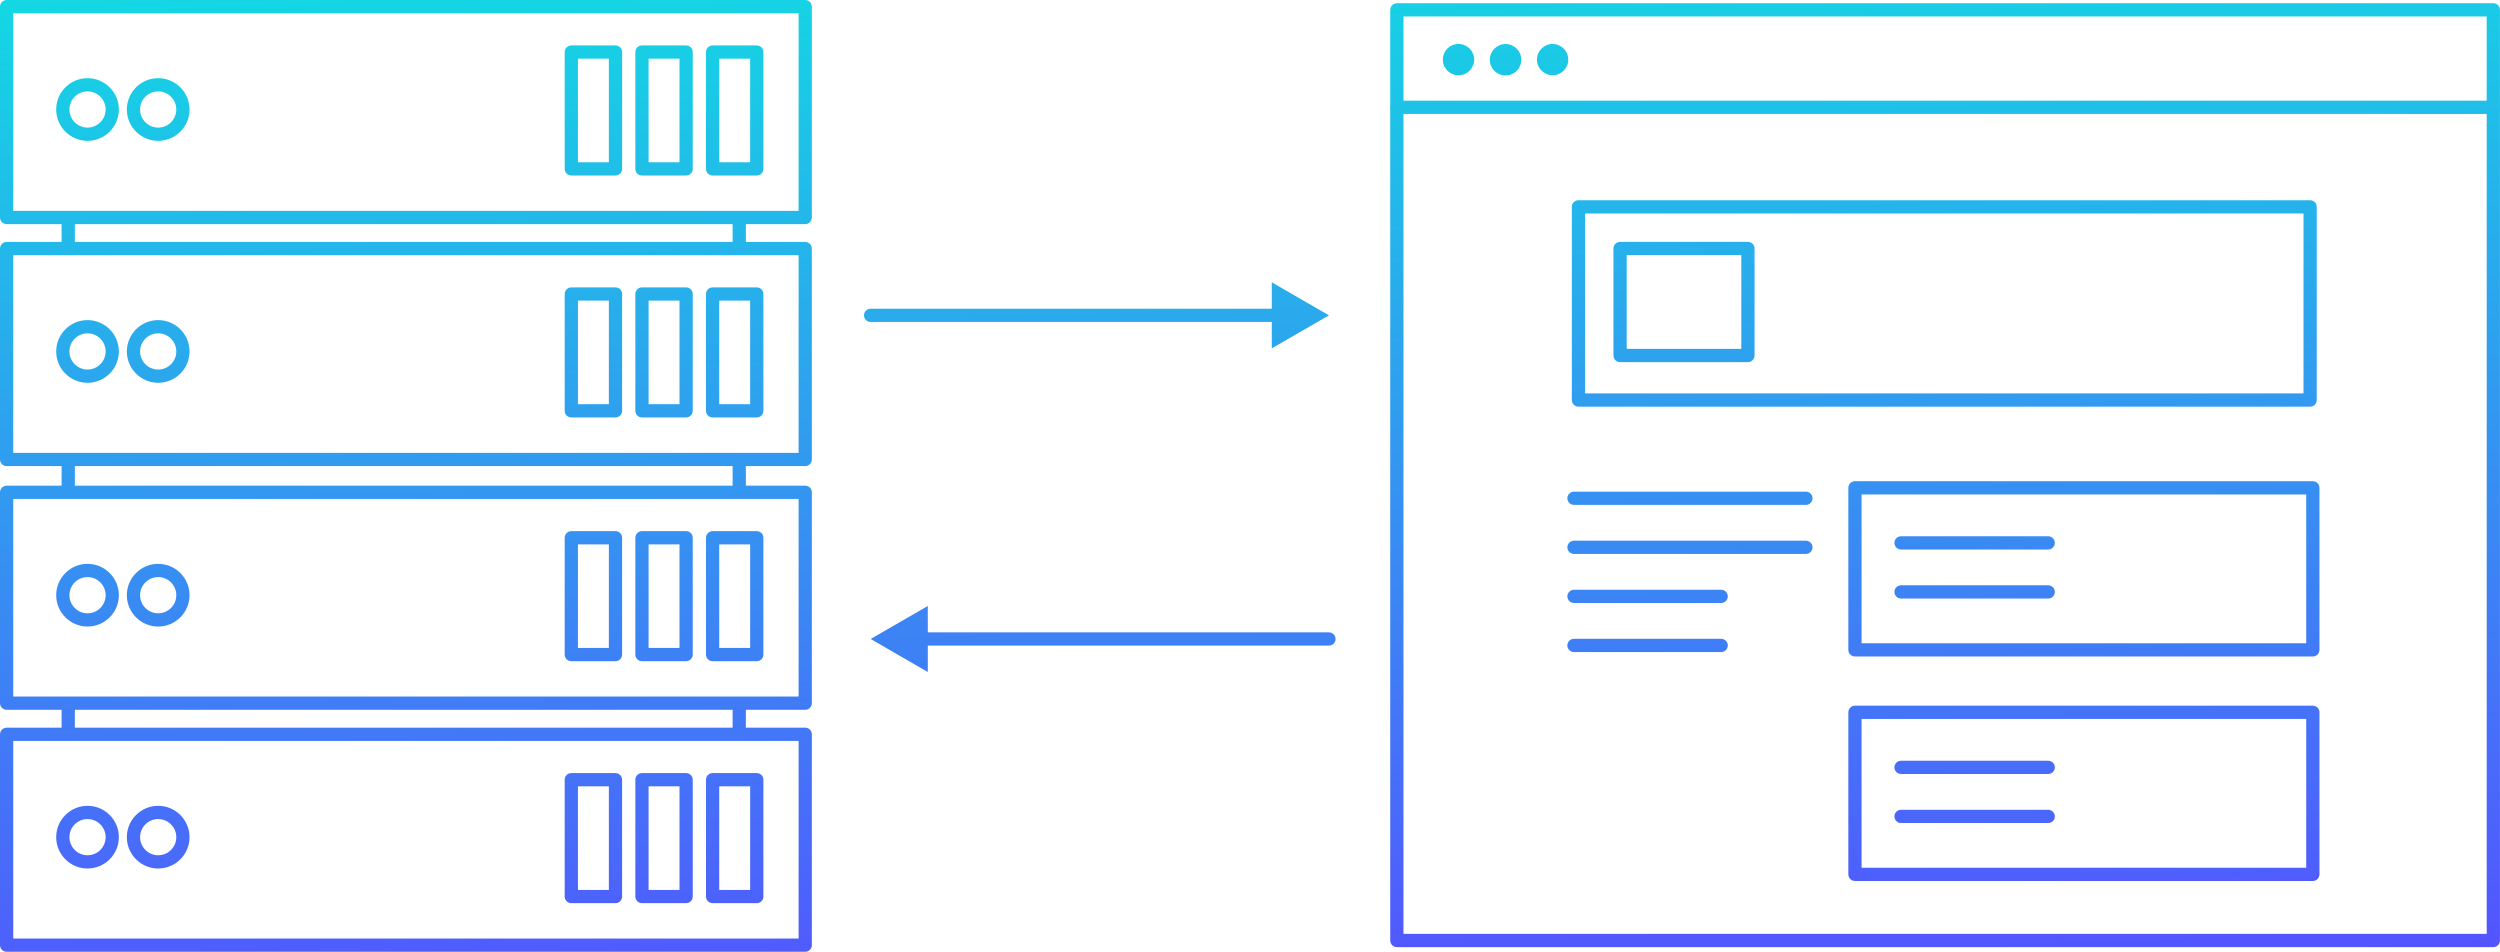 <?xml version="1.0" encoding="utf-8"?>
<!-- Generator: Adobe Illustrator 16.0.3, SVG Export Plug-In . SVG Version: 6.00 Build 0)  -->
<!DOCTYPE svg PUBLIC "-//W3C//DTD SVG 1.1//EN" "http://www.w3.org/Graphics/SVG/1.1/DTD/svg11.dtd">
<svg version="1.1" xmlns="http://www.w3.org/2000/svg" xmlns:xlink="http://www.w3.org/1999/xlink" x="0px" y="0px"
	 width="377.539px" height="143.731px" viewBox="0 0 377.539 143.731" enable-background="new 0 0 377.539 143.731"
	 xml:space="preserve">
<g id="ekrany">
</g>
<g id="numery-ikon">
</g>
<g id="artwork">
	<g>
		<linearGradient id="SVGID_1_" gradientUnits="userSpaceOnUse" x1="288.728" y1="-58.545" x2="296.728" y2="149.455">
			<stop  offset="0" style="stop-color:#00FFDB"/>
			<stop  offset="1" style="stop-color:#5551FF"/>
		</linearGradient>
		<path fill="url(#SVGID_1_)" d="M376.532,143.029H210.946c-0.552,0-1-0.447-1-1V1.487c0-0.553,0.448-1,1-1h165.586
			c0.552,0,1,0.447,1,1v140.542C377.532,142.582,377.084,143.029,376.532,143.029z M211.946,141.029h163.586V2.487H211.946V141.029z
			"/>
		<linearGradient id="SVGID_2_" gradientUnits="userSpaceOnUse" x1="217.764" y1="-55.815" x2="225.764" y2="152.185">
			<stop  offset="0" style="stop-color:#00FFDB"/>
			<stop  offset="1" style="stop-color:#5551FF"/>
		</linearGradient>
		<circle fill="url(#SVGID_2_)" cx="220.257" cy="9.002" r="2.365"/>
		<linearGradient id="SVGID_3_" gradientUnits="userSpaceOnUse" x1="224.858" y1="-56.088" x2="232.858" y2="151.912">
			<stop  offset="0" style="stop-color:#00FFDB"/>
			<stop  offset="1" style="stop-color:#5551FF"/>
		</linearGradient>
		<circle fill="url(#SVGID_3_)" cx="227.362" cy="9.024" r="2.377"/>
		<linearGradient id="SVGID_4_" gradientUnits="userSpaceOnUse" x1="231.954" y1="-56.361" x2="239.954" y2="151.639">
			<stop  offset="0" style="stop-color:#00FFDB"/>
			<stop  offset="1" style="stop-color:#5551FF"/>
		</linearGradient>
		<circle fill="url(#SVGID_4_)" cx="234.468" cy="9.002" r="2.363"/>
		<linearGradient id="SVGID_5_" gradientUnits="userSpaceOnUse" x1="290.883" y1="-58.628" x2="298.883" y2="149.372">
			<stop  offset="0" style="stop-color:#00FFDB"/>
			<stop  offset="1" style="stop-color:#5551FF"/>
		</linearGradient>
		<path fill="url(#SVGID_5_)" d="M376.539,17.204H210.983c-0.552,0-1-0.447-1-1s0.448-1,1-1h165.556c0.552,0,1,0.447,1,1
			S377.091,17.204,376.539,17.204z"/>
		<linearGradient id="SVGID_7_" gradientUnits="userSpaceOnUse" x1="250.12" y1="-57.06" x2="258.12" y2="150.94">
			<stop  offset="0" style="stop-color:#00FFDB"/>
			<stop  offset="1" style="stop-color:#5551FF"/>
		</linearGradient>
		<path fill="url(#SVGID_7_)" d="M272.72,76.247h-35.024c-0.552,0-1-0.447-1-1s0.448-1,1-1h35.024c0.552,0,1,0.447,1,1
			S273.272,76.247,272.72,76.247z"/>
		<linearGradient id="SVGID_9_" gradientUnits="userSpaceOnUse" x1="249.835" y1="-57.049" x2="257.835" y2="150.951">
			<stop  offset="0" style="stop-color:#00FFDB"/>
			<stop  offset="1" style="stop-color:#5551FF"/>
		</linearGradient>
		<path fill="url(#SVGID_9_)" d="M272.72,83.654h-35.024c-0.552,0-1-0.447-1-1s0.448-1,1-1h35.024c0.552,0,1,0.447,1,1
			S273.272,83.654,272.72,83.654z"/>
		<linearGradient id="SVGID_10_" gradientUnits="userSpaceOnUse" x1="243.162" y1="-56.792" x2="251.162" y2="151.208">
			<stop  offset="0" style="stop-color:#00FFDB"/>
			<stop  offset="1" style="stop-color:#5551FF"/>
		</linearGradient>
		<path fill="url(#SVGID_10_)" d="M259.923,91.062h-22.227c-0.552,0-1-0.447-1-1s0.448-1,1-1h22.227c0.552,0,1,0.447,1,1
			S260.476,91.062,259.923,91.062z"/>
		<linearGradient id="SVGID_11_" gradientUnits="userSpaceOnUse" x1="242.877" y1="-56.781" x2="250.877" y2="151.219">
			<stop  offset="0" style="stop-color:#00FFDB"/>
			<stop  offset="1" style="stop-color:#5551FF"/>
		</linearGradient>
		<path fill="url(#SVGID_11_)" d="M259.923,98.472h-22.227c-0.552,0-1-0.447-1-1s0.448-1,1-1h22.227c0.552,0,1,0.447,1,1
			S260.476,98.472,259.923,98.472z"/>
		<linearGradient id="SVGID_12_" gradientUnits="userSpaceOnUse" x1="292.79" y1="-58.701" x2="300.79" y2="149.299">
			<stop  offset="0" style="stop-color:#00FFDB"/>
			<stop  offset="1" style="stop-color:#5551FF"/>
		</linearGradient>
		<path fill="url(#SVGID_12_)" d="M309.313,82.983h-22.226c-0.552,0-1-0.447-1-1s0.448-1,1-1h22.226c0.552,0,1,0.447,1,1
			S309.866,82.983,309.313,82.983z"/>
		<linearGradient id="SVGID_13_" gradientUnits="userSpaceOnUse" x1="292.506" y1="-58.69" x2="300.506" y2="149.31">
			<stop  offset="0" style="stop-color:#00FFDB"/>
			<stop  offset="1" style="stop-color:#5551FF"/>
		</linearGradient>
		<path fill="url(#SVGID_13_)" d="M309.313,90.389h-22.226c-0.552,0-1-0.447-1-1s0.448-1,1-1h22.226c0.552,0,1,0.447,1,1
			S309.866,90.389,309.313,90.389z"/>
		<linearGradient id="SVGID_14_" gradientUnits="userSpaceOnUse" x1="289.603" y1="-58.578" x2="297.603" y2="149.422">
			<stop  offset="0" style="stop-color:#00FFDB"/>
			<stop  offset="1" style="stop-color:#5551FF"/>
		</linearGradient>
		<path fill="url(#SVGID_14_)" d="M348.865,61.414H238.372c-0.552,0-1-0.447-1-1V31.24c0-0.553,0.448-1,1-1h110.494
			c0.552,0,1,0.447,1,1v29.174C349.865,60.967,349.417,61.414,348.865,61.414z M239.372,59.414h108.494V32.24H239.372V59.414z"/>
		<linearGradient id="SVGID_15_" gradientUnits="userSpaceOnUse" x1="250.361" y1="-57.069" x2="258.361" y2="150.931">
			<stop  offset="0" style="stop-color:#00FFDB"/>
			<stop  offset="1" style="stop-color:#5551FF"/>
		</linearGradient>
		<path fill="url(#SVGID_15_)" d="M263.964,54.688h-19.307c-0.552,0-1-0.447-1-1V37.524c0-0.553,0.448-1,1-1h19.307
			c0.552,0,1,0.447,1,1v16.163C264.964,54.24,264.516,54.688,263.964,54.688z M245.657,52.688h17.307V38.524h-17.307V52.688z"/>
		<linearGradient id="SVGID_16_" gradientUnits="userSpaceOnUse" x1="309.115" y1="-59.329" x2="317.115" y2="148.671">
			<stop  offset="0" style="stop-color:#00FFDB"/>
			<stop  offset="1" style="stop-color:#5551FF"/>
		</linearGradient>
		<path fill="url(#SVGID_16_)" d="M349.274,99.14h-69.146c-0.552,0-1-0.447-1-1V73.67c0-0.553,0.448-1,1-1h69.146
			c0.552,0,1,0.447,1,1v24.47C350.274,98.692,349.827,99.14,349.274,99.14z M281.128,97.14h67.146V74.67h-67.146V97.14z"/>
		<linearGradient id="SVGID_17_" gradientUnits="userSpaceOnUse" x1="291.488" y1="-58.651" x2="299.488" y2="149.349">
			<stop  offset="0" style="stop-color:#00FFDB"/>
			<stop  offset="1" style="stop-color:#5551FF"/>
		</linearGradient>
		<path fill="url(#SVGID_17_)" d="M309.313,116.883h-22.226c-0.552,0-1-0.447-1-1s0.448-1,1-1h22.226c0.552,0,1,0.447,1,1
			S309.866,116.883,309.313,116.883z"/>
		<linearGradient id="SVGID_18_" gradientUnits="userSpaceOnUse" x1="291.204" y1="-58.64" x2="299.204" y2="149.36">
			<stop  offset="0" style="stop-color:#00FFDB"/>
			<stop  offset="1" style="stop-color:#5551FF"/>
		</linearGradient>
		<path fill="url(#SVGID_18_)" d="M309.313,124.29h-22.226c-0.552,0-1-0.447-1-1s0.448-1,1-1h22.226c0.552,0,1,0.447,1,1
			S309.866,124.29,309.313,124.29z"/>
		<linearGradient id="SVGID_19_" gradientUnits="userSpaceOnUse" x1="307.813" y1="-59.278" x2="315.813" y2="148.722">
			<stop  offset="0" style="stop-color:#00FFDB"/>
			<stop  offset="1" style="stop-color:#5551FF"/>
		</linearGradient>
		<path fill="url(#SVGID_19_)" d="M349.274,133.041h-69.146c-0.552,0-1-0.447-1-1V107.57c0-0.553,0.448-1,1-1h69.146
			c0.552,0,1,0.447,1,1v24.471C350.274,132.594,349.827,133.041,349.274,133.041z M281.128,131.041h67.146V108.57h-67.146V131.041z"
			/>
		<g>
			<linearGradient id="SVGID_20_" gradientUnits="userSpaceOnUse" x1="58.738" y1="-49.699" x2="66.738" y2="158.301">
				<stop  offset="0" style="stop-color:#00FFDB"/>
				<stop  offset="1" style="stop-color:#5551FF"/>
			</linearGradient>
			<path fill="url(#SVGID_20_)" d="M121.602,33.844H1c-0.552,0-1-0.447-1-1V1c0-0.553,0.448-1,1-1h120.602c0.552,0,1,0.447,1,1
				v31.844C122.602,33.396,122.154,33.844,121.602,33.844z M2,31.844h118.602V2H2V31.844z"/>
			<linearGradient id="SVGID_21_" gradientUnits="userSpaceOnUse" x1="108.323" y1="-51.606" x2="116.323" y2="156.394">
				<stop  offset="0" style="stop-color:#00FFDB"/>
				<stop  offset="1" style="stop-color:#5551FF"/>
			</linearGradient>
			<path fill="url(#SVGID_21_)" d="M114.285,26.503h-6.671c-0.552,0-1-0.447-1-1V7.859c0-0.553,0.448-1,1-1h6.671
				c0.552,0,1,0.447,1,1v17.644C115.285,26.056,114.837,26.503,114.285,26.503z M108.614,24.503h4.671V8.859h-4.671V24.503z"/>
			<linearGradient id="SVGID_22_" gradientUnits="userSpaceOnUse" x1="97.671" y1="-51.196" x2="105.671" y2="156.804">
				<stop  offset="0" style="stop-color:#00FFDB"/>
				<stop  offset="1" style="stop-color:#5551FF"/>
			</linearGradient>
			<path fill="url(#SVGID_22_)" d="M103.616,26.503h-6.67c-0.552,0-1-0.447-1-1V7.859c0-0.553,0.448-1,1-1h6.67c0.552,0,1,0.447,1,1
				v17.644C104.616,26.056,104.168,26.503,103.616,26.503z M97.946,24.503h4.67V8.859h-4.67V24.503z"/>
			<linearGradient id="SVGID_23_" gradientUnits="userSpaceOnUse" x1="87.018" y1="-50.787" x2="95.018" y2="157.213">
				<stop  offset="0" style="stop-color:#00FFDB"/>
				<stop  offset="1" style="stop-color:#5551FF"/>
			</linearGradient>
			<path fill="url(#SVGID_23_)" d="M92.948,26.503h-6.671c-0.552,0-1-0.447-1-1V7.859c0-0.553,0.448-1,1-1h6.671
				c0.552,0,1,0.447,1,1v17.644C93.948,26.056,93.5,26.503,92.948,26.503z M87.277,24.503h4.671V8.859h-4.671V24.503z"/>
			<linearGradient id="SVGID_24_" gradientUnits="userSpaceOnUse" x1="10.742" y1="-47.852" x2="18.742" y2="160.148">
				<stop  offset="0" style="stop-color:#00FFDB"/>
				<stop  offset="1" style="stop-color:#5551FF"/>
			</linearGradient>
			<path fill="url(#SVGID_24_)" d="M13.219,21.271c-2.61,0-4.734-2.125-4.734-4.737c0-2.608,2.124-4.73,4.734-4.73
				s4.733,2.122,4.733,4.73C17.952,19.146,15.829,21.271,13.219,21.271z M13.219,13.803c-1.508,0-2.734,1.225-2.734,2.73
				c0,1.51,1.227,2.737,2.734,2.737c1.507,0,2.733-1.228,2.733-2.737C15.952,15.027,14.726,13.803,13.219,13.803z"/>
			<linearGradient id="SVGID_25_" gradientUnits="userSpaceOnUse" x1="21.396" y1="-48.263" x2="29.396" y2="159.737">
				<stop  offset="0" style="stop-color:#00FFDB"/>
				<stop  offset="1" style="stop-color:#5551FF"/>
			</linearGradient>
			<path fill="url(#SVGID_25_)" d="M23.889,21.271c-2.61,0-4.734-2.125-4.734-4.737c0-2.608,2.124-4.73,4.734-4.73
				s4.734,2.122,4.734,4.73C28.623,19.146,26.499,21.271,23.889,21.271z M23.889,13.803c-1.508,0-2.734,1.225-2.734,2.73
				c0,1.51,1.227,2.737,2.734,2.737s2.734-1.228,2.734-2.737C26.623,15.027,25.396,13.803,23.889,13.803z"/>
			<linearGradient id="SVGID_26_" gradientUnits="userSpaceOnUse" x1="57.335" y1="-49.645" x2="65.335" y2="158.355">
				<stop  offset="0" style="stop-color:#00FFDB"/>
				<stop  offset="1" style="stop-color:#5551FF"/>
			</linearGradient>
			<path fill="url(#SVGID_26_)" d="M121.602,70.386H1c-0.552,0-1-0.447-1-1V37.539c0-0.553,0.448-1,1-1h120.602c0.552,0,1,0.447,1,1
				v31.847C122.602,69.938,122.154,70.386,121.602,70.386z M2,68.386h118.602V38.539H2V68.386z"/>
			<linearGradient id="SVGID_27_" gradientUnits="userSpaceOnUse" x1="106.92" y1="-51.552" x2="114.92" y2="156.448">
				<stop  offset="0" style="stop-color:#00FFDB"/>
				<stop  offset="1" style="stop-color:#5551FF"/>
			</linearGradient>
			<path fill="url(#SVGID_27_)" d="M114.285,63.041h-6.671c-0.552,0-1-0.447-1-1V44.399c0-0.553,0.448-1,1-1h6.671
				c0.552,0,1,0.447,1,1v17.642C115.285,62.594,114.837,63.041,114.285,63.041z M108.614,61.041h4.671V45.399h-4.671V61.041z"/>
			<linearGradient id="SVGID_28_" gradientUnits="userSpaceOnUse" x1="96.268" y1="-51.143" x2="104.268" y2="156.857">
				<stop  offset="0" style="stop-color:#00FFDB"/>
				<stop  offset="1" style="stop-color:#5551FF"/>
			</linearGradient>
			<path fill="url(#SVGID_28_)" d="M103.616,63.041h-6.67c-0.552,0-1-0.447-1-1V44.399c0-0.553,0.448-1,1-1h6.67
				c0.552,0,1,0.447,1,1v17.642C104.616,62.594,104.168,63.041,103.616,63.041z M97.946,61.041h4.67V45.399h-4.67V61.041z"/>
			<linearGradient id="SVGID_29_" gradientUnits="userSpaceOnUse" x1="85.614" y1="-50.732" x2="93.614" y2="157.268">
				<stop  offset="0" style="stop-color:#00FFDB"/>
				<stop  offset="1" style="stop-color:#5551FF"/>
			</linearGradient>
			<path fill="url(#SVGID_29_)" d="M92.948,63.041h-6.671c-0.552,0-1-0.447-1-1V44.399c0-0.553,0.448-1,1-1h6.671
				c0.552,0,1,0.447,1,1v17.642C93.948,62.594,93.5,63.041,92.948,63.041z M87.277,61.041h4.671V45.399h-4.671V61.041z"/>
			<linearGradient id="SVGID_30_" gradientUnits="userSpaceOnUse" x1="9.339" y1="-47.799" x2="17.339" y2="160.201">
				<stop  offset="0" style="stop-color:#00FFDB"/>
				<stop  offset="1" style="stop-color:#5551FF"/>
			</linearGradient>
			<path fill="url(#SVGID_30_)" d="M13.219,57.808c-2.61,0-4.734-2.122-4.734-4.73c0-2.612,2.124-4.738,4.734-4.738
				s4.733,2.126,4.733,4.738C17.952,55.686,15.829,57.808,13.219,57.808z M13.219,50.339c-1.508,0-2.734,1.229-2.734,2.738
				c0,1.506,1.227,2.73,2.734,2.73c1.507,0,2.733-1.225,2.733-2.73C15.952,51.567,14.726,50.339,13.219,50.339z"/>
			<linearGradient id="SVGID_31_" gradientUnits="userSpaceOnUse" x1="19.993" y1="-48.209" x2="27.993" y2="159.791">
				<stop  offset="0" style="stop-color:#00FFDB"/>
				<stop  offset="1" style="stop-color:#5551FF"/>
			</linearGradient>
			<path fill="url(#SVGID_31_)" d="M23.889,57.808c-2.61,0-4.734-2.122-4.734-4.73c0-2.612,2.124-4.738,4.734-4.738
				s4.734,2.126,4.734,4.738C28.623,55.686,26.499,57.808,23.889,57.808z M23.889,50.339c-1.508,0-2.734,1.229-2.734,2.738
				c0,1.506,1.227,2.73,2.734,2.73s2.734-1.225,2.734-2.73C26.623,51.567,25.396,50.339,23.889,50.339z"/>
			<linearGradient id="SVGID_32_" gradientUnits="userSpaceOnUse" x1="55.921" y1="-49.591" x2="63.921" y2="158.409">
				<stop  offset="0" style="stop-color:#00FFDB"/>
				<stop  offset="1" style="stop-color:#5551FF"/>
			</linearGradient>
			<path fill="url(#SVGID_32_)" d="M121.602,107.191H1c-0.552,0-1-0.447-1-1V74.346c0-0.553,0.448-1,1-1h120.602
				c0.552,0,1,0.447,1,1v31.846C122.602,106.744,122.154,107.191,121.602,107.191z M2,105.191h118.602V75.346H2V105.191z"/>
			<linearGradient id="SVGID_33_" gradientUnits="userSpaceOnUse" x1="105.506" y1="-51.498" x2="113.506" y2="156.502">
				<stop  offset="0" style="stop-color:#00FFDB"/>
				<stop  offset="1" style="stop-color:#5551FF"/>
			</linearGradient>
			<path fill="url(#SVGID_33_)" d="M114.285,99.85h-6.671c-0.552,0-1-0.447-1-1V81.209c0-0.553,0.448-1,1-1h6.671
				c0.552,0,1,0.447,1,1V98.85C115.285,99.402,114.837,99.85,114.285,99.85z M108.614,97.85h4.671V82.209h-4.671V97.85z"/>
			<linearGradient id="SVGID_34_" gradientUnits="userSpaceOnUse" x1="94.853" y1="-51.088" x2="102.853" y2="156.912">
				<stop  offset="0" style="stop-color:#00FFDB"/>
				<stop  offset="1" style="stop-color:#5551FF"/>
			</linearGradient>
			<path fill="url(#SVGID_34_)" d="M103.616,99.85h-6.67c-0.552,0-1-0.447-1-1V81.209c0-0.553,0.448-1,1-1h6.67c0.552,0,1,0.447,1,1
				V98.85C104.616,99.402,104.168,99.85,103.616,99.85z M97.946,97.85h4.67V82.209h-4.67V97.85z"/>
			<linearGradient id="SVGID_35_" gradientUnits="userSpaceOnUse" x1="84.201" y1="-50.679" x2="92.201" y2="157.321">
				<stop  offset="0" style="stop-color:#00FFDB"/>
				<stop  offset="1" style="stop-color:#5551FF"/>
			</linearGradient>
			<path fill="url(#SVGID_35_)" d="M92.948,99.85h-6.671c-0.552,0-1-0.447-1-1V81.209c0-0.553,0.448-1,1-1h6.671
				c0.552,0,1,0.447,1,1V98.85C93.948,99.402,93.5,99.85,92.948,99.85z M87.277,97.85h4.671V82.209h-4.671V97.85z"/>
			<linearGradient id="SVGID_36_" gradientUnits="userSpaceOnUse" x1="7.925" y1="-47.745" x2="15.925" y2="160.255">
				<stop  offset="0" style="stop-color:#00FFDB"/>
				<stop  offset="1" style="stop-color:#5551FF"/>
			</linearGradient>
			<path fill="url(#SVGID_36_)" d="M13.219,94.618c-2.61,0-4.734-2.124-4.734-4.735c0-2.61,2.124-4.733,4.734-4.733
				s4.733,2.123,4.733,4.733C17.952,92.494,15.829,94.618,13.219,94.618z M13.219,87.149c-1.508,0-2.734,1.227-2.734,2.733
				c0,1.508,1.227,2.735,2.734,2.735c1.507,0,2.733-1.228,2.733-2.735C15.952,88.376,14.726,87.149,13.219,87.149z"/>
			<linearGradient id="SVGID_37_" gradientUnits="userSpaceOnUse" x1="18.58" y1="-48.154" x2="26.58" y2="159.846">
				<stop  offset="0" style="stop-color:#00FFDB"/>
				<stop  offset="1" style="stop-color:#5551FF"/>
			</linearGradient>
			<path fill="url(#SVGID_37_)" d="M23.889,94.618c-2.61,0-4.734-2.124-4.734-4.735c0-2.61,2.124-4.733,4.734-4.733
				s4.734,2.123,4.734,4.733C28.623,92.494,26.499,94.618,23.889,94.618z M23.889,87.149c-1.508,0-2.734,1.227-2.734,2.733
				c0,1.508,1.227,2.735,2.734,2.735s2.734-1.228,2.734-2.735C26.623,88.376,25.396,87.149,23.889,87.149z"/>
			<linearGradient id="SVGID_38_" gradientUnits="userSpaceOnUse" x1="54.518" y1="-49.537" x2="62.518" y2="158.463">
				<stop  offset="0" style="stop-color:#00FFDB"/>
				<stop  offset="1" style="stop-color:#5551FF"/>
			</linearGradient>
			<path fill="url(#SVGID_38_)" d="M121.602,143.731H1c-0.552,0-1-0.447-1-1v-31.841c0-0.553,0.448-1,1-1h120.602
				c0.552,0,1,0.447,1,1v31.841C122.602,143.284,122.154,143.731,121.602,143.731z M2,141.731h118.602v-29.841H2V141.731z"/>
			<linearGradient id="SVGID_39_" gradientUnits="userSpaceOnUse" x1="104.103" y1="-51.443" x2="112.103" y2="156.557">
				<stop  offset="0" style="stop-color:#00FFDB"/>
				<stop  offset="1" style="stop-color:#5551FF"/>
			</linearGradient>
			<path fill="url(#SVGID_39_)" d="M114.285,136.391h-6.671c-0.552,0-1-0.447-1-1v-17.643c0-0.553,0.448-1,1-1h6.671
				c0.552,0,1,0.447,1,1v17.643C115.285,135.943,114.837,136.391,114.285,136.391z M108.614,134.391h4.671v-15.643h-4.671V134.391z"
				/>
			<linearGradient id="SVGID_40_" gradientUnits="userSpaceOnUse" x1="93.45" y1="-51.034" x2="101.45" y2="156.966">
				<stop  offset="0" style="stop-color:#00FFDB"/>
				<stop  offset="1" style="stop-color:#5551FF"/>
			</linearGradient>
			<path fill="url(#SVGID_40_)" d="M103.616,136.391h-6.67c-0.552,0-1-0.447-1-1v-17.643c0-0.553,0.448-1,1-1h6.67
				c0.552,0,1,0.447,1,1v17.643C104.616,135.943,104.168,136.391,103.616,136.391z M97.946,134.391h4.67v-15.643h-4.67V134.391z"/>
			<linearGradient id="SVGID_41_" gradientUnits="userSpaceOnUse" x1="82.798" y1="-50.624" x2="90.798" y2="157.376">
				<stop  offset="0" style="stop-color:#00FFDB"/>
				<stop  offset="1" style="stop-color:#5551FF"/>
			</linearGradient>
			<path fill="url(#SVGID_41_)" d="M92.948,136.391h-6.671c-0.552,0-1-0.447-1-1v-17.643c0-0.553,0.448-1,1-1h6.671
				c0.552,0,1,0.447,1,1v17.643C93.948,135.943,93.5,136.391,92.948,136.391z M87.277,134.391h4.671v-15.643h-4.671V134.391z"/>
			<linearGradient id="SVGID_42_" gradientUnits="userSpaceOnUse" x1="6.521" y1="-47.69" x2="14.521" y2="160.31">
				<stop  offset="0" style="stop-color:#00FFDB"/>
				<stop  offset="1" style="stop-color:#5551FF"/>
			</linearGradient>
			<path fill="url(#SVGID_42_)" d="M13.219,131.158c-2.61,0-4.734-2.124-4.734-4.734s2.124-4.733,4.734-4.733
				s4.733,2.123,4.733,4.733S15.829,131.158,13.219,131.158z M13.219,123.69c-1.508,0-2.734,1.227-2.734,2.733
				c0,1.508,1.227,2.734,2.734,2.734c1.507,0,2.733-1.227,2.733-2.734C15.952,124.917,14.726,123.69,13.219,123.69z"/>
			<linearGradient id="SVGID_43_" gradientUnits="userSpaceOnUse" x1="17.176" y1="-48.101" x2="25.176" y2="159.899">
				<stop  offset="0" style="stop-color:#00FFDB"/>
				<stop  offset="1" style="stop-color:#5551FF"/>
			</linearGradient>
			<path fill="url(#SVGID_43_)" d="M23.889,131.158c-2.61,0-4.734-2.124-4.734-4.734s2.124-4.733,4.734-4.733
				s4.734,2.123,4.734,4.733S26.499,131.158,23.889,131.158z M23.889,123.69c-1.508,0-2.734,1.227-2.734,2.733
				c0,1.508,1.227,2.734,2.734,2.734s2.734-1.227,2.734-2.734C26.623,124.917,25.396,123.69,23.889,123.69z"/>
			<g>
				<linearGradient id="SVGID_44_" gradientUnits="userSpaceOnUse" x1="7.119" y1="-47.714" x2="15.119" y2="160.286">
					<stop  offset="0" style="stop-color:#00FFDB"/>
					<stop  offset="1" style="stop-color:#5551FF"/>
				</linearGradient>
				<path fill="url(#SVGID_44_)" d="M10.304,38.166c-0.552,0-1-0.447-1-1v-4.159c0-0.553,0.448-1,1-1s1,0.447,1,1v4.159
					C11.304,37.719,10.856,38.166,10.304,38.166z"/>
				<linearGradient id="SVGID_45_" gradientUnits="userSpaceOnUse" x1="108.303" y1="-51.605" x2="116.303" y2="156.394">
					<stop  offset="0" style="stop-color:#00FFDB"/>
					<stop  offset="1" style="stop-color:#5551FF"/>
				</linearGradient>
				<path fill="url(#SVGID_45_)" d="M111.637,38.166c-0.552,0-1-0.447-1-1v-4.159c0-0.553,0.448-1,1-1s1,0.447,1,1v4.159
					C112.637,37.719,112.189,38.166,111.637,38.166z"/>
			</g>
			<g>
				<linearGradient id="SVGID_46_" gradientUnits="userSpaceOnUse" x1="5.711" y1="-47.659" x2="13.711" y2="160.341">
					<stop  offset="0" style="stop-color:#00FFDB"/>
					<stop  offset="1" style="stop-color:#5551FF"/>
				</linearGradient>
				<path fill="url(#SVGID_46_)" d="M10.304,74.821c-0.552,0-1-0.447-1-1v-4.16c0-0.553,0.448-1,1-1s1,0.447,1,1v4.16
					C11.304,74.374,10.856,74.821,10.304,74.821z"/>
				<linearGradient id="SVGID_47_" gradientUnits="userSpaceOnUse" x1="106.894" y1="-51.551" x2="114.894" y2="156.449">
					<stop  offset="0" style="stop-color:#00FFDB"/>
					<stop  offset="1" style="stop-color:#5551FF"/>
				</linearGradient>
				<path fill="url(#SVGID_47_)" d="M111.637,74.821c-0.552,0-1-0.447-1-1v-4.16c0-0.553,0.448-1,1-1s1,0.447,1,1v4.16
					C112.637,74.374,112.189,74.821,111.637,74.821z"/>
			</g>
			<g>
				<linearGradient id="SVGID_48_" gradientUnits="userSpaceOnUse" x1="4.304" y1="-47.605" x2="12.304" y2="160.394">
					<stop  offset="0" style="stop-color:#00FFDB"/>
					<stop  offset="1" style="stop-color:#5551FF"/>
				</linearGradient>
				<path fill="url(#SVGID_48_)" d="M10.304,111.477c-0.552,0-1-0.447-1-1v-4.159c0-0.553,0.448-1,1-1s1,0.447,1,1v4.159
					C11.304,111.029,10.856,111.477,10.304,111.477z"/>
				<linearGradient id="SVGID_49_" gradientUnits="userSpaceOnUse" x1="105.487" y1="-51.497" x2="113.487" y2="156.503">
					<stop  offset="0" style="stop-color:#00FFDB"/>
					<stop  offset="1" style="stop-color:#5551FF"/>
				</linearGradient>
				<path fill="url(#SVGID_49_)" d="M111.637,111.477c-0.552,0-1-0.447-1-1v-4.159c0-0.553,0.448-1,1-1s1,0.447,1,1v4.159
					C112.637,111.029,112.189,111.477,111.637,111.477z"/>
			</g>
		</g>
		<g>
			<linearGradient id="SVGID_50_" gradientUnits="userSpaceOnUse" x1="158.607" y1="-53.54" x2="166.607" y2="154.46">
				<stop  offset="0" style="stop-color:#00FFDB"/>
				<stop  offset="1" style="stop-color:#5551FF"/>
			</linearGradient>
			<path fill="url(#SVGID_50_)" d="M193.518,48.622h-62.04c-0.552,0-1-0.447-1-1s0.448-1,1-1h62.04c0.552,0,1,0.447,1,1
				S194.07,48.622,193.518,48.622z"/>
			<g>
				<linearGradient id="SVGID_51_" gradientUnits="userSpaceOnUse" x1="192.339" y1="-54.838" x2="200.339" y2="153.162">
					<stop  offset="0" style="stop-color:#00FFDB"/>
					<stop  offset="1" style="stop-color:#5551FF"/>
				</linearGradient>
				<polygon fill="url(#SVGID_51_)" points="192.059,52.608 200.693,47.622 192.059,42.637 				"/>
			</g>
		</g>
		<g>
			<linearGradient id="SVGID_52_" gradientUnits="userSpaceOnUse" x1="163.895" y1="-53.743" x2="171.895" y2="154.257">
				<stop  offset="0" style="stop-color:#00FFDB"/>
				<stop  offset="1" style="stop-color:#5551FF"/>
			</linearGradient>
			<path fill="url(#SVGID_52_)" d="M200.693,97.496h-62.04c-0.552,0-1-0.447-1-1s0.448-1,1-1h62.04c0.552,0,1,0.447,1,1
				S201.246,97.496,200.693,97.496z"/>
			<g>
				<linearGradient id="SVGID_53_" gradientUnits="userSpaceOnUse" x1="130.163" y1="-52.446" x2="138.163" y2="155.554">
					<stop  offset="0" style="stop-color:#00FFDB"/>
					<stop  offset="1" style="stop-color:#5551FF"/>
				</linearGradient>
				<polygon fill="url(#SVGID_53_)" points="140.113,91.51 131.478,96.496 140.113,101.482 				"/>
			</g>
		</g>
	</g>
</g>
</svg>
